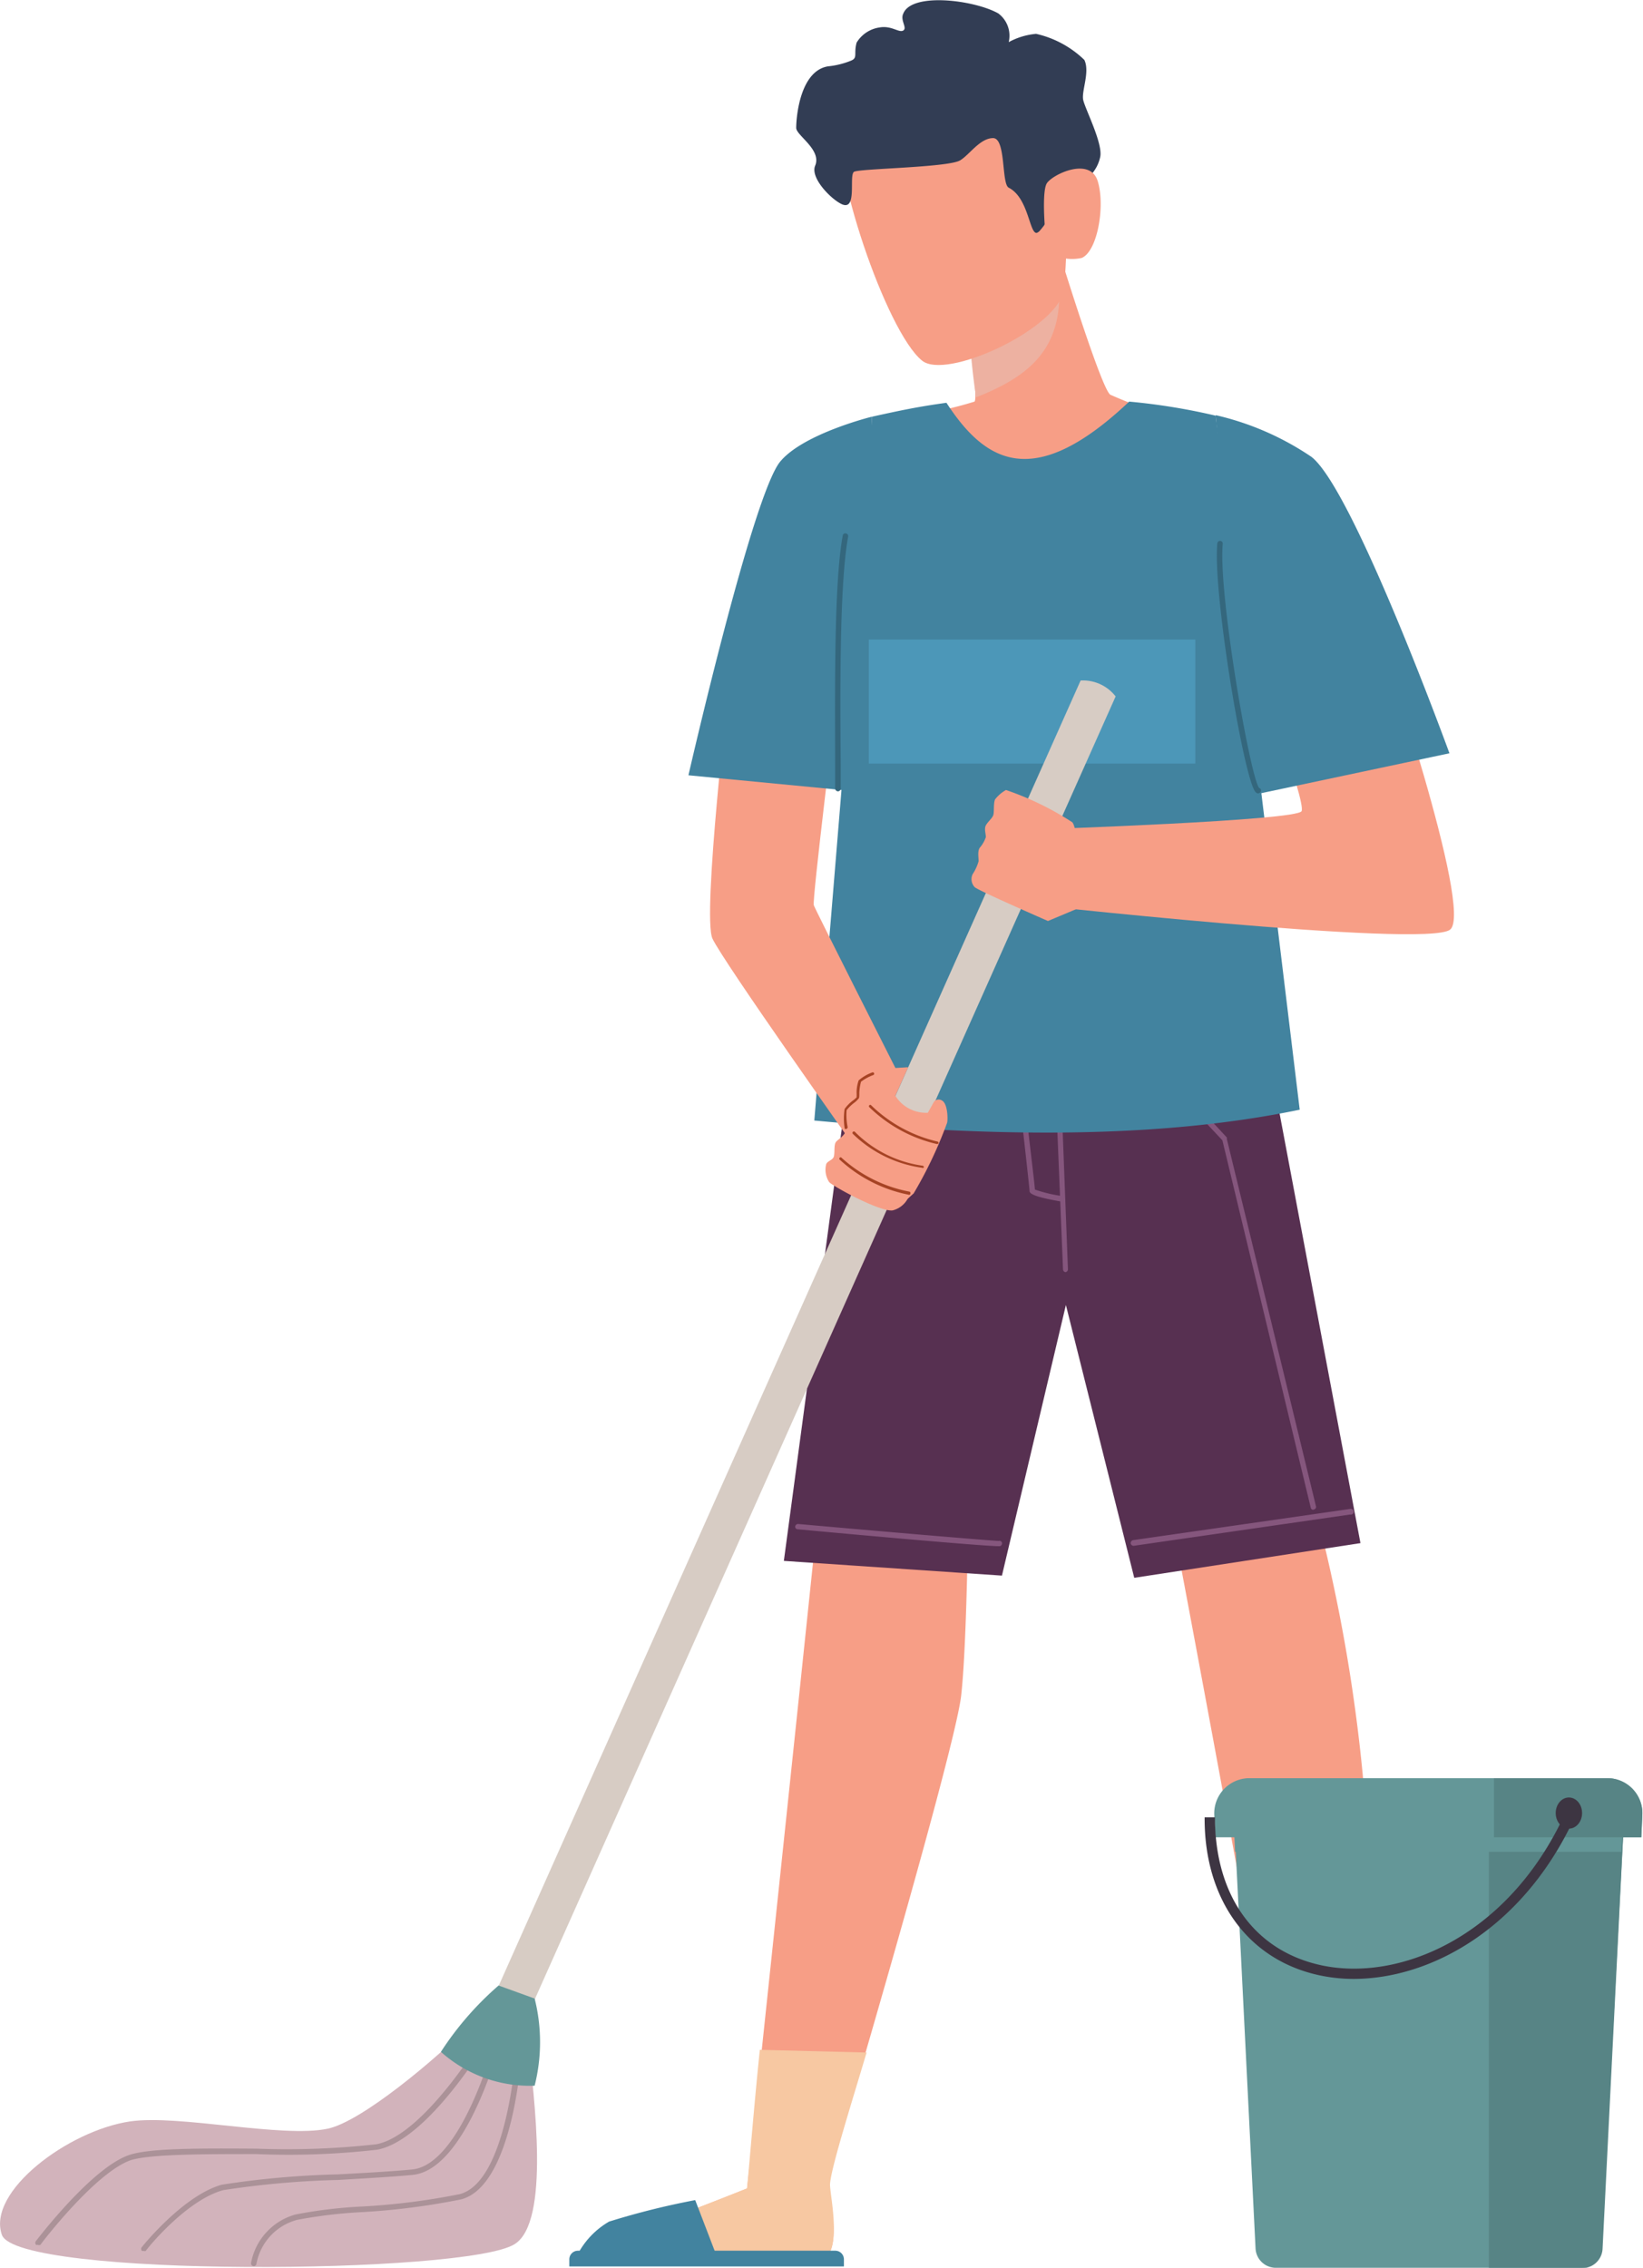 <svg xmlns="http://www.w3.org/2000/svg" viewBox="0 0 97.11 134"><defs><style>.cls-2{fill:#f79e86}.cls-6{fill:#85567d}.cls-8{fill:#42839f}.cls-12{fill:#ab9298}.cls-13{fill:#649798}.cls-14{fill:#a64324}.cls-15{fill:#34677d}.cls-16{fill:#578485}.cls-18{fill:#3d3542}</style></defs><g style="isolation:isolate"><g id="Layer_2" data-name="Layer 2"><g id="Layer_1-2" data-name="Layer 1"><path class="cls-2" d="M57.6 23.73c.24-.3-.46-4.75-.46-4.75l5.66-3.45s2.29 7.4 2.82 7.79a26.62 26.62 0 0 0 3.7 1.33l-.27 3.1L55 29.8l-1.3-5.23a22.55 22.55 0 0 0 3.9-.84Z"/><path d="M57.26 19s5-2.57 5.34-1.18c-.16 3.28-2.33 4.63-4.91 5.66a44.13 44.13 0 0 1-.43-4.48Z" style="mix-blend-mode:multiply;fill:#edb1a1"/><path class="cls-2" d="M49.72 7.12c.46-1.59 2.76-3.73 7.37-4.29 9.16-1.13 6 10.35 6 10.35s-.11 3.67-.25 4.13c-.65 2.26-6.93 5.14-8.34 4C52.37 19.6 49 9.55 49.72 7.12Z"/><path d="M47.06 7.56c0-.66.23-3.37 1.88-3.64a4.91 4.91 0 0 0 1.37-.34c.4-.17.14-.4.32-1.06a1.9 1.9 0 0 1 1.37-.9c.71-.12 1.14.34 1.39.18s-.2-.6 0-1C53.9-.47 57.59 0 59 .79a1.64 1.64 0 0 1 .62 1.7A4.13 4.13 0 0 1 61.24 2a6 6 0 0 1 2.85 1.54c.34.7-.17 1.83-.07 2.35s1.21 2.64 1 3.42a2.25 2.25 0 0 1-1.37 1.59l-.74.23s-.43.92-.88 1.68a4.54 4.54 0 0 1-.57.82.44.44 0 0 1-.18.13c-.44.07-.48-2.07-1.66-2.67-.44-.23-.15-2.94-.93-2.93s-1.4 1-1.95 1.32c-.73.42-5.94.48-6.26.67s.2 2.28-.69 1.93c-.61-.25-1.92-1.55-1.61-2.29.4-.94-1.12-1.79-1.12-2.23Z" style="fill:#323d54"/><path class="cls-2" d="M61.88 10.82c.37-.54 2.55-1.56 3-.12s0 4.13-.94 4.54a2.58 2.58 0 0 1-2-.37c-.1-.12-.44-3.5-.06-4.05ZM48.8 85c0 .48-4.69 44.77-4.69 44.77l4.69-.43s7.49-25.23 8-29.07c.4-3.34.46-13.49.46-13.49ZM68.45 85.72c.24.48 6.8 36.29 6.8 36.29l5.75-7.87a99.05 99.05 0 0 0-4.5-29.31Z"/><path style="fill:#573051" d="m80.41 91.18-13.37 2.05L63 77.11 59.22 93.1l-12.89-.87 4.18-31.18 23.7-2.8 6.2 32.93z"/><path class="cls-6" d="M67 91.34a.18.18 0 0 1-.17-.14.18.18 0 0 1 .17-.2l12.8-1.84a.17.17 0 1 1 0 .33L67 91.34ZM59 91.36c-.76 0-6.8-.53-11.88-1a.15.15 0 0 1-.12-.16.17.17 0 0 1 .18-.15c4.58.41 11.51 1 11.85 1a.15.15 0 0 1 .19.1.17.17 0 0 1-.12.21ZM77.62 89.21a.15.15 0 0 1-.15-.13l-5.22-21.7-2.76-2.94a.17.17 0 0 1 .24-.23l2.78 3a.12.12 0 0 1 0 .08L77.78 89a.15.15 0 0 1-.12.19ZM63 75.17a.17.17 0 0 1-.17-.16l-.42-10.25a.15.15 0 0 1 .15-.17.16.16 0 0 1 .17.15L63.12 75a.17.17 0 0 1-.16.17Z"/><path class="cls-6" d="M62.74 71c-1.89-.32-1.89-.53-1.89-.65s-.35-3.25-.58-5.28a.17.17 0 0 1 .15-.18.16.16 0 0 1 .18.15c0 .49.53 4.67.57 5.25a8.57 8.57 0 0 0 1.59.38.18.18 0 0 1 .14.19.18.18 0 0 1-.16.14Z"/><path class="cls-2" d="M35.07 132.32a11 11 0 0 1 2.64-.6c1-.21 6.88-2.58 6.88-2.58l4.2-.28s1 3.38.11 4.45c-.4.47-2.26 0-5.33.12-3.93.11-9.22.14-9.35.07s.31-.85.85-1.18Z"/><path d="M35.07 132.32a11 11 0 0 1 2.64-.6c.8-.18 5.06-1.86 6.44-2.41.1-.92.44-5.14.76-8.19l6.31.16c-.89 3-2.2 7.12-2.16 7.86s.58 3.28-.16 4.17c-.4.47-2.26 0-5.33.12-3.93.11-9.22.14-9.35.07s.31-.85.85-1.18Z" style="fill:#f7c8a2"/><path class="cls-8" d="M49.87 133.92H33.65v-.42a.51.51 0 0 1 .51-.51h15.21a.51.51 0 0 1 .51.51v.42Z"/><path class="cls-8" d="m42.28 133.1-1.19-3.1a45.61 45.61 0 0 0-5.09 1.27 4.83 4.83 0 0 0-1.89 2ZM76.82 65.57c-8.45 1.75-18.17 1.62-28.69.64l3.42-41.59c1.67-.37 2.77-.6 4.39-.82 2.31 3.55 5.17 5.25 10.8-.07a37 37 0 0 1 5.11.83Z"/><path transform="rotate(180 61 41.46)" style="fill:#4c97b8" d="M51.35 37.8h19.3v7.33h-19.3z"/><path class="cls-2" d="M49.43 41.34c0 .31-1.44 11.84-1.33 12.15s4.83 9.63 4.83 9.63L50.67 68s-7.94-11.2-8.56-12.54 1-15.23 1-15.23Z"/><path d="m30.46 120.71 35.48-79.56a2.44 2.44 0 0 0-2.07-.94l-35.48 79.56Z" style="fill:#d7ccc4"/><path d="m31.47 119-.26 1.6c.36 3.37 1.32 10.68-.79 12-2.79 1.79-29.42 2-30.31-.55s3.92-6.16 7.58-6.7c2.89-.42 9 1 11.68.43 2-.42 6.38-4.09 8.38-6.12l.82-1.47Z" style="fill:#d2b3bb"/><path class="cls-2" d="M81.45 37.25c.14.42 5.66 16.56 4.26 17.68S60 53.35 60 53.35L61.55 49s15.1-.51 15.38-1.07-2.74-8.64-2.74-8.64Z"/><path class="cls-8" d="M85.67 44.51S80 28.94 77.52 27a16.76 16.76 0 0 0-5.67-2.47L73.92 47ZM51 46.8l.54-22.18s-4.06 1-5.43 2.66c-1.64 2-5.42 18.53-5.42 18.53Z"/><path class="cls-12" d="M8.49 133a.19.19 0 0 1-.1 0 .16.16 0 0 1 0-.23c.1-.13 2.48-3.06 4.72-3.68a52.52 52.52 0 0 1 6.85-.61c1.69-.09 3.28-.18 4.4-.29 2.88-.28 4.79-7.29 4.81-7.36a.17.17 0 0 1 .32.09c-.08.3-2 7.29-5.1 7.59-1.13.11-2.72.2-4.41.3a53 53 0 0 0-6.78.6c-2.2.59-4.56 3.52-4.58 3.59a.16.16 0 0 1-.13 0Z"/><path class="cls-12" d="M15 133.9a.16.16 0 0 1-.16-.19 3.66 3.66 0 0 1 2.63-2.86 27.42 27.42 0 0 1 3.9-.47 40.33 40.33 0 0 0 5.79-.73c2.8-.71 3.31-8.14 3.32-8.22a.15.15 0 0 1 .16-.15.15.15 0 0 1 .16.17c0 .32-.53 7.75-3.56 8.51a41.29 41.29 0 0 1-5.84.75 28 28 0 0 0-3.85.46 3.31 3.31 0 0 0-2.39 2.58.16.16 0 0 1-.16.15Z"/><path class="cls-12" d="M2.23 132.64a.14.14 0 0 1-.1 0 .17.17 0 0 1 0-.23c.14-.17 3.29-4.31 5.49-5.07 1.21-.42 4.28-.4 7.52-.38a47.75 47.75 0 0 0 7.11-.26c2.87-.56 6.36-6.43 6.4-6.49a.15.15 0 0 1 .22-.06.17.17 0 0 1 .06.22c-.15.25-3.6 6.06-6.62 6.65a46 46 0 0 1-7.17.26c-3.08 0-6.26 0-7.41.36-2.11.74-5.3 4.93-5.34 5a.17.17 0 0 1-.16 0Z"/><path class="cls-2" d="M63.37 48.58c.42.38.57 5 .57 5l-2 .84s-4.17-1.82-4.33-2a.68.68 0 0 1-.12-.77 2.7 2.7 0 0 0 .35-.76c0-.26-.07-.59.07-.8a1.87 1.87 0 0 0 .36-.63c0-.19-.11-.48 0-.69s.38-.42.44-.61 0-.67.1-.92a2.12 2.12 0 0 1 .65-.56 17.67 17.67 0 0 1 3.91 1.9Z"/><path class="cls-13" d="M31.6 118.09a10.53 10.53 0 0 1 0 5.15 7.88 7.88 0 0 1-5.54-2 18.43 18.43 0 0 1 3.41-3.92Z"/><path class="cls-2" d="M48.83 68.8c.06-.2.38-.24.45-.45s0-.69.12-.86.46-.32.6-.66 0-.77.13-1.06c.24-.57.68-.63.88-.84a11.94 11.94 0 0 0 .82-1.09 6.14 6.14 0 0 1 .85-.72l1-.06-.76 1.69a2.14 2.14 0 0 0 1.92 1l.37-.66a.36.36 0 0 1 .47-.06c.34.19.35 1.12.3 1.31A24.94 24.94 0 0 1 54 70.52s-.33.29-.36.33a1.41 1.41 0 0 1-.88.67c-.75.1-3.54-1.43-3.75-1.67a1.33 1.33 0 0 1-.18-1.05Z"/><path class="cls-14" d="M55.38 67.6a8.45 8.45 0 0 1-4-2.18.08.08 0 0 1 0-.11.07.07 0 0 1 .11 0 8.33 8.33 0 0 0 3.91 2.14.08.08 0 0 1 .07.1.1.1 0 0 1-.09.05ZM54.49 69a7.31 7.31 0 0 1-4.08-2 .08.08 0 0 1 .12-.12 7 7 0 0 0 4 2 .08.08 0 0 1 .07.1.08.08 0 0 1-.11.02ZM53.69 70.59a8.39 8.39 0 0 1-4.06-2.07.08.08 0 0 1 0-.11.07.07 0 0 1 .11 0 8.26 8.26 0 0 0 4 2 .08.08 0 0 1 .07.1.08.08 0 0 1-.12.08ZM50 66.72a.08.08 0 0 1-.08-.07 3.79 3.79 0 0 1 0-1.12 2.16 2.16 0 0 1 .49-.5 1.75 1.75 0 0 0 .22-.19 2.6 2.6 0 0 0 0-.28 2.2 2.2 0 0 1 .12-.72 2.57 2.57 0 0 1 .8-.47.08.08 0 0 1 .07.15 2.7 2.7 0 0 0-.73.4 3 3 0 0 0-.1.65c0 .22 0 .31-.05.35a1.38 1.38 0 0 1-.25.24 2.35 2.35 0 0 0-.45.44 3.55 3.55 0 0 0 .06 1 .1.1 0 0 1-.07.1Z"/><path class="cls-15" d="M74.37 46.88a.19.19 0 0 1-.15-.07c-.67-.6-2.55-11.79-2.27-14.7a.16.16 0 0 1 .18-.15.16.16 0 0 1 .14.18c-.27 2.91 1.61 13.72 2.15 14.42a.14.14 0 0 1 .11.12.16.16 0 0 1-.13.19ZM49.53 46.76a.18.18 0 0 1-.17-.17v-1.41c0-3.72-.09-10.66.45-13.53a.15.15 0 0 1 .19-.13.16.16 0 0 1 .13.19c-.53 2.84-.47 9.75-.44 13.47v1.41a.17.17 0 0 1-.16.17Z"/><path class="cls-13" d="M75.41 134h18.06a1.2 1.2 0 0 0 1.2-1.14L96 107.21a1.89 1.89 0 0 0-1.88-2H74.81a1.89 1.89 0 0 0-1.88 2l1.28 25.65a1.2 1.2 0 0 0 1.2 1.14Z"/><path class="cls-16" d="M88 105.23h6.12a1.89 1.89 0 0 1 1.88 2l-1.28 25.65a1.2 1.2 0 0 1-1.2 1.14H88Z"/><path d="m73 109.42-.11-2.21a1.89 1.89 0 0 1 1.88-2h19.3a1.89 1.89 0 0 1 1.88 2l-.11 2.21Z" style="fill:#649798;mix-blend-mode:multiply"/><path class="cls-13" d="m71.84 108.56-.07-1.31a2.08 2.08 0 0 1 2.07-2.18H95a2.07 2.07 0 0 1 2.07 2.18l-.06 1.31Z"/><path class="cls-16" d="M88.3 108.56v-3.49H95a2.07 2.07 0 0 1 2.07 2.18l-.06 1.31Z"/><path class="cls-18" d="M80 116.93a9.67 9.67 0 0 1-2-.21c-4.23-.9-6.83-4.48-6.8-9.34h.61c0 4.63 2.33 7.9 6.31 8.75 4.74 1 11.25-1.84 14.51-9.26l.56.25c-2.98 6.7-8.52 9.81-13.19 9.81Z"/><ellipse class="cls-18" cx="92.73" cy="107.13" rx=".78" ry=".92"/></g></g></g></svg>
